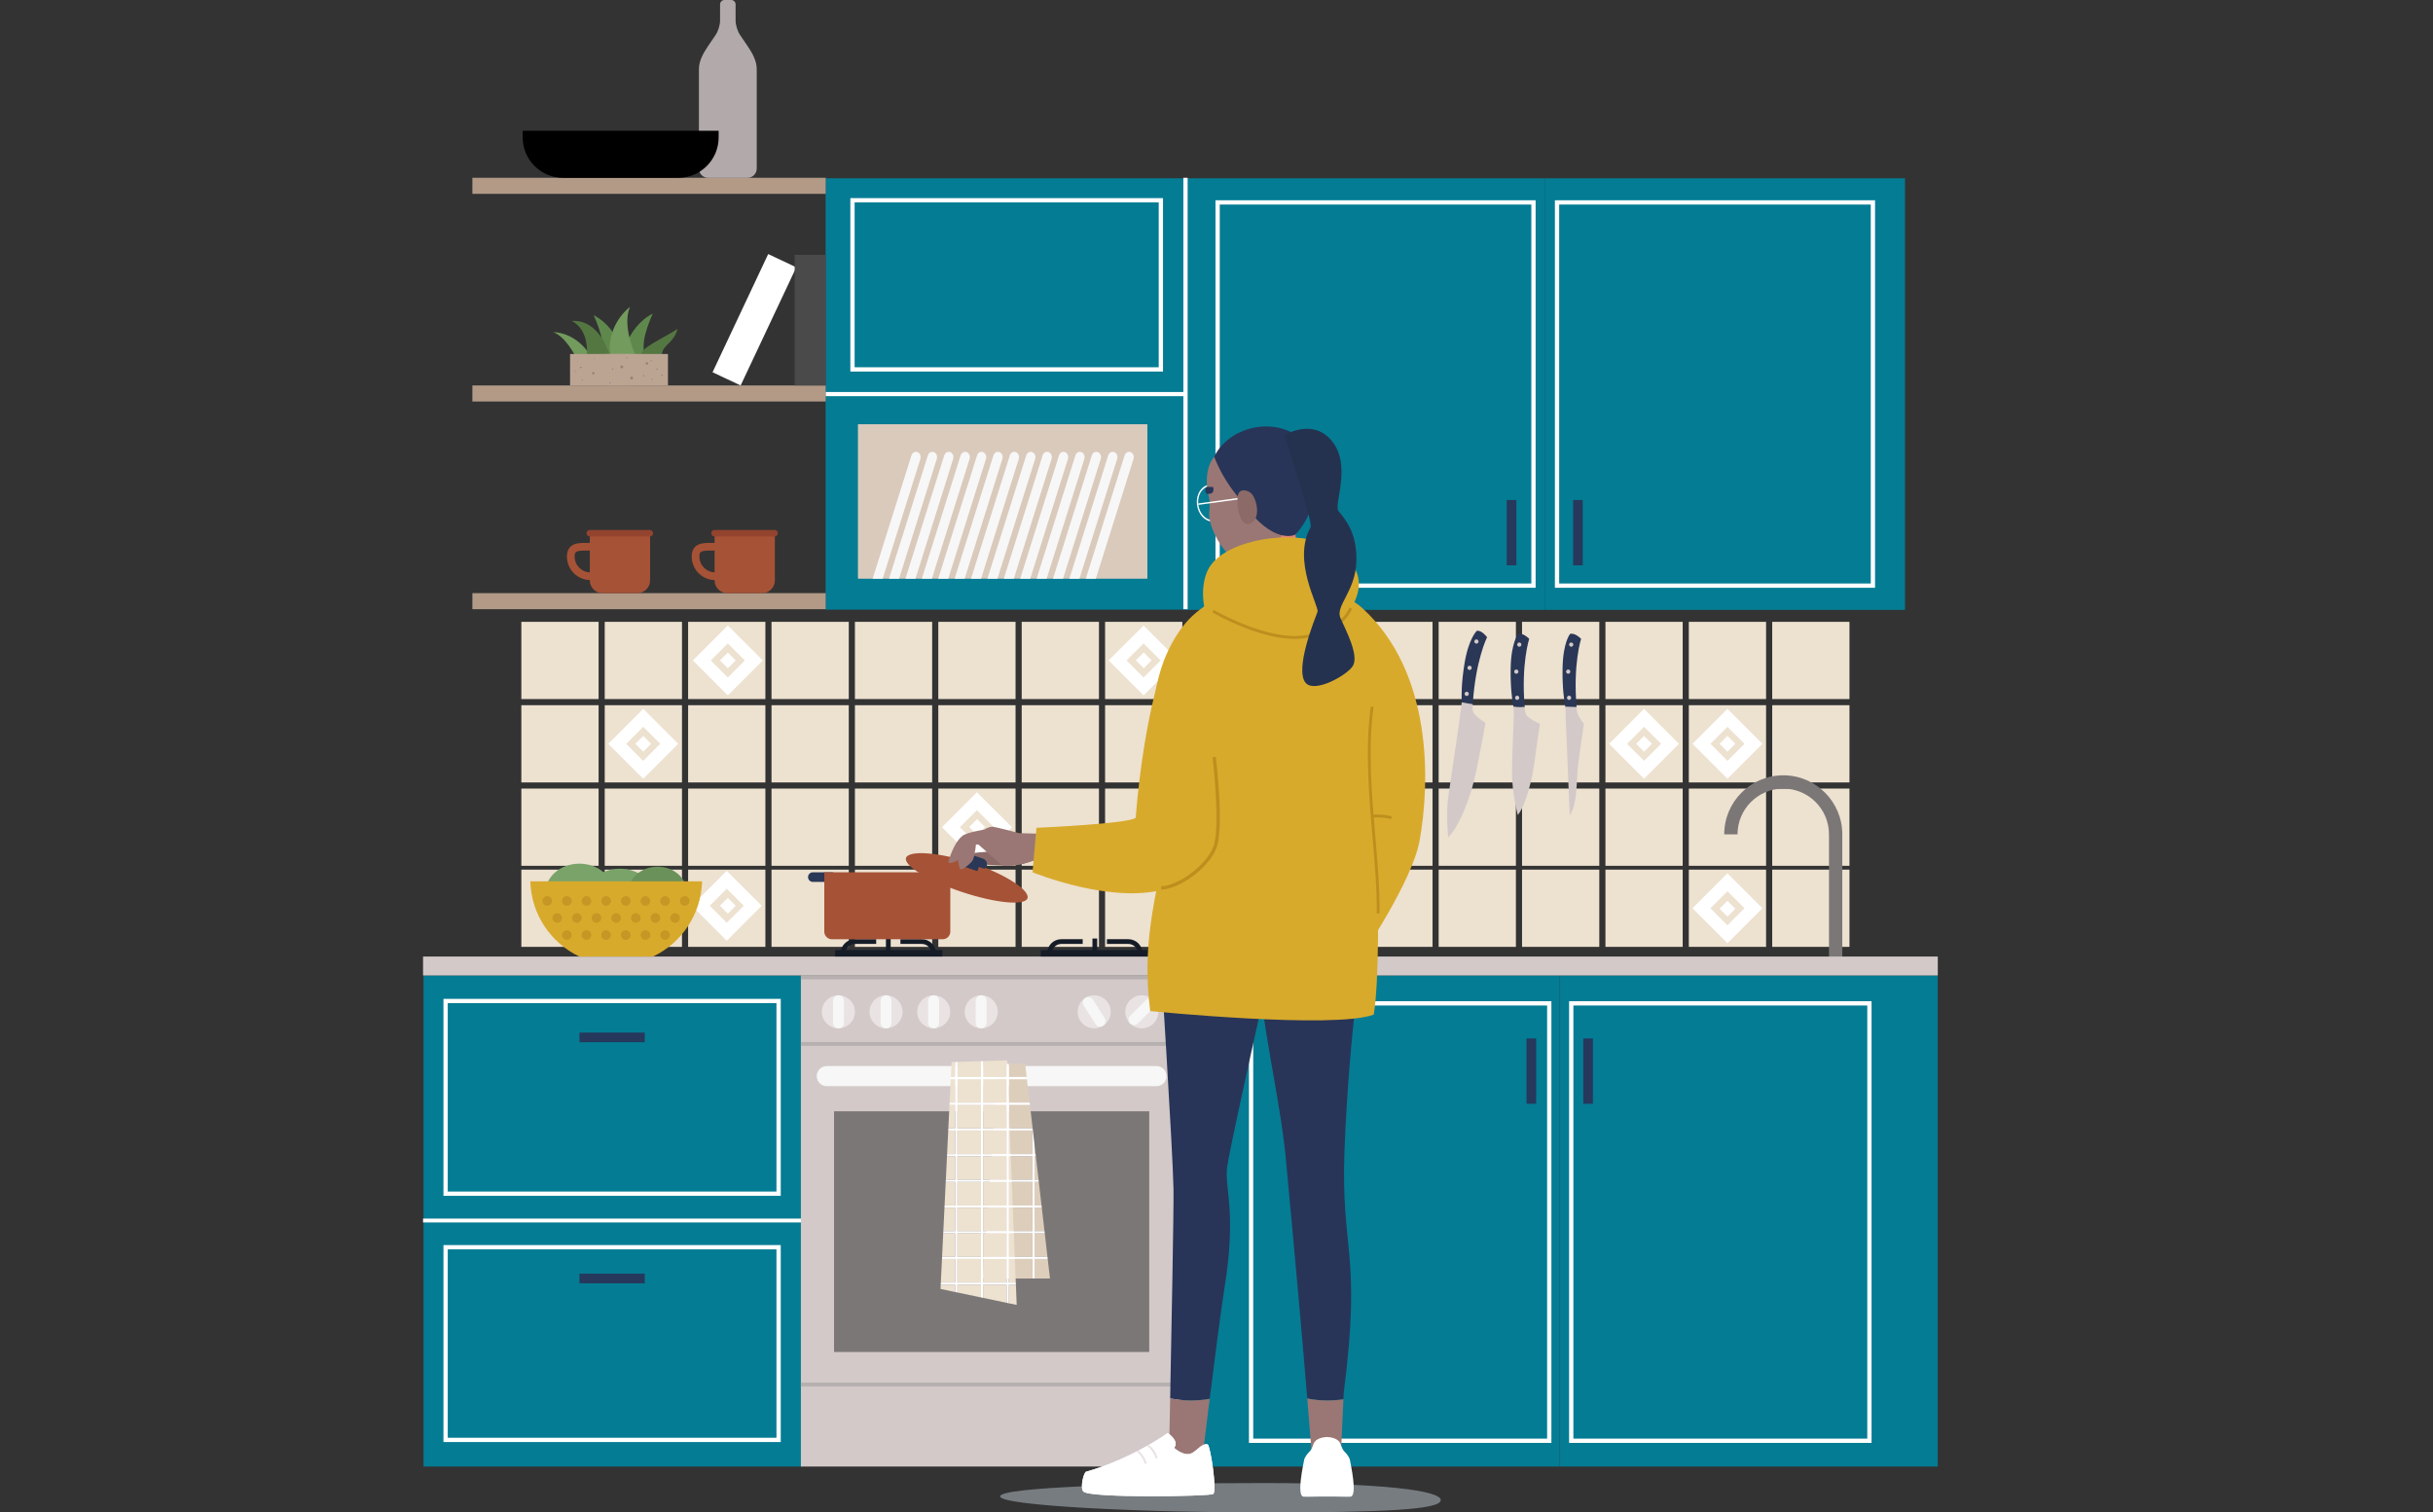 <?xml version="1.0" encoding="UTF-8"?>
<svg width="312px" height="194px" viewBox="0 0 312 194" version="1.1" xmlns="http://www.w3.org/2000/svg" xmlns:xlink="http://www.w3.org/1999/xlink">
    <rect x="0" y="0" width="312" height="194" fill="#333333" stroke="none"/>
    <title>illustration</title>
    <g id="QUIZ" stroke="none" stroke-width="1" fill="none" fill-rule="evenodd">
        <g id="Quiz-WITT---Question--3-Enabled" transform="translate(-804, -71)">
            <g id="illustration" transform="translate(804, 71)">
                <polygon id="Fill-2" fill="#EDE1D0" points="66.855 89.667 76.762 89.667 76.762 79.761 66.855 79.761"></polygon>
                <polygon id="Fill-3" fill="#EDE1D0" points="66.855 100.361 76.762 100.361 76.762 90.455 66.855 90.455"></polygon>
                <polygon id="Fill-4" fill="#EDE1D0" points="66.855 111.055 76.762 111.055 76.762 101.149 66.855 101.149"></polygon>
                <polygon id="Fill-5" fill="#EDE1D0" points="77.549 89.667 87.456 89.667 87.456 79.761 77.549 79.761"></polygon>
                <polygon id="Fill-6" fill="#EDE1D0" points="77.549 100.361 87.456 100.361 87.456 90.455 77.549 90.455"></polygon>
                <polygon id="Fill-7" fill="#EDE1D0" points="77.549 111.055 87.456 111.055 87.456 101.149 77.549 101.149"></polygon>
                <polygon id="Fill-8" fill="#EDE1D0" points="88.243 89.667 98.15 89.667 98.15 79.761 88.243 79.761"></polygon>
                <polygon id="Fill-9" fill="#EDE1D0" points="88.243 100.361 98.15 100.361 98.15 90.455 88.243 90.455"></polygon>
                <polygon id="Fill-10" fill="#EDE1D0" points="88.243 111.055 98.15 111.055 98.15 101.149 88.243 101.149"></polygon>
                <polygon id="Fill-11" fill="#EDE1D0" points="98.937 89.667 108.844 89.667 108.844 79.761 98.937 79.761"></polygon>
                <polygon id="Fill-12" fill="#EDE1D0" points="98.937 100.361 108.844 100.361 108.844 90.455 98.937 90.455"></polygon>
                <polygon id="Fill-13" fill="#EDE1D0" points="98.937 111.055 108.844 111.055 108.844 101.149 98.937 101.149"></polygon>
                <polygon id="Fill-14" fill="#EDE1D0" points="109.631 89.667 119.538 89.667 119.538 79.761 109.631 79.761"></polygon>
                <polygon id="Fill-15" fill="#EDE1D0" points="109.631 100.361 119.538 100.361 119.538 90.455 109.631 90.455"></polygon>
                <polygon id="Fill-16" fill="#EDE1D0" points="109.631 111.055 119.538 111.055 119.538 101.149 109.631 101.149"></polygon>
                <polygon id="Fill-17" fill="#EDE1D0" points="120.325 89.667 130.232 89.667 130.232 79.761 120.325 79.761"></polygon>
                <polygon id="Fill-18" fill="#EDE1D0" points="120.325 100.361 130.232 100.361 130.232 90.455 120.325 90.455"></polygon>
                <polygon id="Fill-19" fill="#EDE1D0" points="120.325 111.055 130.232 111.055 130.232 101.149 120.325 101.149"></polygon>
                <polygon id="Fill-20" fill="#EDE1D0" points="131.019 89.667 140.926 89.667 140.926 79.761 131.019 79.761"></polygon>
                <polygon id="Fill-21" fill="#EDE1D0" points="131.019 100.361 140.926 100.361 140.926 90.455 131.019 90.455"></polygon>
                <polygon id="Fill-22" fill="#EDE1D0" points="131.019 111.055 140.926 111.055 140.926 101.149 131.019 101.149"></polygon>
                <polygon id="Fill-23" fill="#EDE1D0" points="141.712 89.667 151.619 89.667 151.619 79.761 141.712 79.761"></polygon>
                <polygon id="Fill-24" fill="#EDE1D0" points="141.712 100.361 151.619 100.361 151.619 90.455 141.712 90.455"></polygon>
                <polygon id="Fill-25" fill="#EDE1D0" points="141.712 111.055 151.619 111.055 151.619 101.149 141.712 101.149"></polygon>
                <polygon id="Fill-26" fill="#EDE1D0" points="152.406 89.667 162.313 89.667 162.313 79.761 152.406 79.761"></polygon>
                <polygon id="Fill-27" fill="#EDE1D0" points="152.406 100.361 162.313 100.361 162.313 90.455 152.406 90.455"></polygon>
                <polygon id="Fill-28" fill="#EDE1D0" points="152.406 111.055 162.313 111.055 162.313 101.149 152.406 101.149"></polygon>
                <polygon id="Fill-29" fill="#EDE1D0" points="163.1 89.667 173.007 89.667 173.007 79.761 163.1 79.761"></polygon>
                <polygon id="Fill-30" fill="#EDE1D0" points="163.1 100.361 173.007 100.361 173.007 90.455 163.1 90.455"></polygon>
                <polygon id="Fill-31" fill="#EDE1D0" points="163.1 111.055 173.007 111.055 173.007 101.149 163.1 101.149"></polygon>
                <polygon id="Fill-32" fill="#EDE1D0" points="173.795 89.667 183.702 89.667 183.702 79.761 173.795 79.761"></polygon>
                <polygon id="Fill-33" fill="#EDE1D0" points="173.795 100.361 183.702 100.361 183.702 90.455 173.795 90.455"></polygon>
                <polygon id="Fill-34" fill="#EDE1D0" points="173.795 111.055 183.702 111.055 183.702 101.149 173.795 101.149"></polygon>
                <polygon id="Fill-35" fill="#EDE1D0" points="184.488 89.667 194.395 89.667 194.395 79.761 184.488 79.761"></polygon>
                <polygon id="Fill-36" fill="#EDE1D0" points="184.488 100.361 194.395 100.361 194.395 90.455 184.488 90.455"></polygon>
                <polygon id="Fill-37" fill="#EDE1D0" points="184.488 111.055 194.395 111.055 194.395 101.149 184.488 101.149"></polygon>
                <polygon id="Fill-38" fill="#EDE1D0" points="195.182 89.667 205.089 89.667 205.089 79.761 195.182 79.761"></polygon>
                <polygon id="Fill-39" fill="#EDE1D0" points="195.182 100.361 205.089 100.361 205.089 90.455 195.182 90.455"></polygon>
                <polygon id="Fill-40" fill="#EDE1D0" points="195.182 111.055 205.089 111.055 205.089 101.149 195.182 101.149"></polygon>
                <polygon id="Fill-41" fill="#EDE1D0" points="205.876 89.667 215.782 89.667 215.782 79.761 205.876 79.761"></polygon>
                <polygon id="Fill-42" fill="#EDE1D0" points="205.876 100.361 215.782 100.361 215.782 90.455 205.876 90.455"></polygon>
                <polygon id="Fill-43" fill="#EDE1D0" points="205.876 111.055 215.782 111.055 215.782 101.149 205.876 101.149"></polygon>
                <polygon id="Fill-44" fill="#EDE1D0" points="216.569 89.667 226.476 89.667 226.476 79.761 216.569 79.761"></polygon>
                <polygon id="Fill-45" fill="#EDE1D0" points="216.569 100.361 226.476 100.361 226.476 90.455 216.569 90.455"></polygon>
                <polygon id="Fill-46" fill="#EDE1D0" points="216.569 111.055 226.476 111.055 226.476 101.149 216.569 101.149"></polygon>
                <polygon id="Fill-47" fill="#EDE1D0" points="227.263 89.667 237.17 89.667 237.17 79.761 227.263 79.761"></polygon>
                <polygon id="Fill-48" fill="#EDE1D0" points="227.263 100.361 237.17 100.361 237.17 90.455 227.263 90.455"></polygon>
                <polygon id="Fill-49" fill="#EDE1D0" points="227.263 111.055 237.17 111.055 237.17 101.149 227.263 101.149"></polygon>
                <polygon id="Fill-50" fill="#EDE1D0" points="66.855 121.451 76.762 121.451 76.762 111.545 66.855 111.545"></polygon>
                <polygon id="Fill-51" fill="#EDE1D0" points="77.549 121.451 87.456 121.451 87.456 111.545 77.549 111.545"></polygon>
                <polygon id="Fill-52" fill="#EDE1D0" points="88.243 121.451 98.15 121.451 98.15 111.545 88.243 111.545"></polygon>
                <polygon id="Fill-53" fill="#EDE1D0" points="98.937 121.451 108.844 121.451 108.844 111.545 98.937 111.545"></polygon>
                <polygon id="Fill-54" fill="#EDE1D0" points="109.631 121.451 119.538 121.451 119.538 111.545 109.631 111.545"></polygon>
                <polygon id="Fill-55" fill="#EDE1D0" points="120.325 121.451 130.232 121.451 130.232 111.545 120.325 111.545"></polygon>
                <polygon id="Fill-56" fill="#EDE1D0" points="131.019 121.451 140.926 121.451 140.926 111.545 131.019 111.545"></polygon>
                <polygon id="Fill-57" fill="#EDE1D0" points="141.712 121.451 151.619 121.451 151.619 111.545 141.712 111.545"></polygon>
                <polygon id="Fill-58" fill="#EDE1D0" points="152.406 121.451 162.313 121.451 162.313 111.545 152.406 111.545"></polygon>
                <polygon id="Fill-59" fill="#EDE1D0" points="163.1 121.451 173.007 121.451 173.007 111.545 163.1 111.545"></polygon>
                <polygon id="Fill-60" fill="#EDE1D0" points="173.795 121.451 183.702 121.451 183.702 111.545 173.795 111.545"></polygon>
                <polygon id="Fill-61" fill="#EDE1D0" points="184.488 121.451 194.395 121.451 194.395 111.545 184.488 111.545"></polygon>
                <polygon id="Fill-62" fill="#EDE1D0" points="195.182 121.451 205.089 121.451 205.089 111.545 195.182 111.545"></polygon>
                <polygon id="Fill-63" fill="#EDE1D0" points="205.876 121.451 215.782 121.451 215.782 111.545 205.876 111.545"></polygon>
                <polygon id="Fill-64" fill="#EDE1D0" points="216.569 121.451 226.476 121.451 226.476 111.545 216.569 111.545"></polygon>
                <polygon id="Fill-65" fill="#EDE1D0" points="227.263 121.451 237.17 121.451 237.17 111.545 227.263 111.545"></polygon>
                <polyline id="Fill-66" fill="#FFFFFF" points="82.487 99.893 78.002 95.408 82.487 90.923 86.971 95.408 82.487 99.893"></polyline>
                <polyline id="Fill-67" fill="#EDE1D0" points="82.487 97.591 80.304 95.408 82.487 93.225 84.669 95.408 82.487 97.591"></polyline>
                <polyline id="Fill-68" fill="#EDE1D0" points="168.054 110.587 163.569 106.102 168.054 101.617 172.538 106.102 168.054 110.587"></polyline>
                <polyline id="Fill-69" fill="#FFFFFF" points="168.054 108.285 165.871 106.102 168.054 103.92 170.236 106.102 168.054 108.285"></polyline>
                <polyline id="Fill-70" fill="#FFFFFF" points="210.83 99.893 206.345 95.408 210.83 90.923 215.314 95.408 210.83 99.893"></polyline>
                <polyline id="Fill-71" fill="#EDE1D0" points="210.83 97.591 208.647 95.408 210.83 93.225 213.012 95.408 210.83 97.591"></polyline>
                <polyline id="Fill-72" fill="#FFFFFF" points="221.523 99.893 217.039 95.408 221.523 90.923 226.008 95.408 221.523 99.893"></polyline>
                <polyline id="Fill-73" fill="#EDE1D0" points="221.523 97.591 219.34 95.408 221.523 93.225 223.707 95.408 221.523 97.591"></polyline>
                <polyline id="Fill-74" fill="#FFFFFF" points="93.335 89.199 88.85 84.714 93.335 80.229 97.819 84.714 93.335 89.199"></polyline>
                <polyline id="Fill-75" fill="#EDE1D0" points="93.335 86.897 91.152 84.714 93.335 82.531 95.517 84.714 93.335 86.897"></polyline>
                <polyline id="Fill-76" fill="#FFFFFF" points="93.196 120.664 88.712 116.179 93.196 111.694 97.681 116.179 93.196 120.664"></polyline>
                <polyline id="Fill-77" fill="#EDE1D0" points="93.196 118.361 91.014 116.179 93.196 113.996 95.379 116.179 93.196 118.361"></polyline>
                <polyline id="Fill-78" fill="#EDE1D0" points="178.747 99.893 174.263 95.408 178.747 90.923 183.232 95.408 178.747 99.893"></polyline>
                <polyline id="Fill-79" fill="#FFFFFF" points="178.747 97.591 176.566 95.408 178.747 93.225 180.931 95.408 178.747 97.591"></polyline>
                <polyline id="Fill-80" fill="#FFFFFF" points="125.278 110.587 120.793 106.102 125.278 101.617 129.763 106.102 125.278 110.587"></polyline>
                <polyline id="Fill-81" fill="#EDE1D0" points="125.278 108.285 123.095 106.102 125.278 103.92 127.461 106.102 125.278 108.285"></polyline>
                <polyline id="Fill-82" fill="#FFFFFF" points="221.523 120.983 217.039 116.498 221.523 112.013 226.008 116.498 221.523 120.983"></polyline>
                <polyline id="Fill-83" fill="#EDE1D0" points="221.523 118.681 219.34 116.498 221.523 114.315 223.707 116.498 221.523 118.681"></polyline>
                <polyline id="Fill-84" fill="#FFFFFF" points="146.65 89.199 142.164 84.714 146.65 80.229 151.135 84.714 146.65 89.199"></polyline>
                <polyline id="Fill-85" fill="#EDE1D0" points="146.65 86.897 144.467 84.714 146.65 82.531 148.832 84.714 146.65 86.897"></polyline>
                <polyline id="Fill-86" fill="#EDE1D0" points="178.747 96.42 177.735 95.408 178.747 94.396 179.759 95.408 178.747 96.42"></polyline>
                <polyline id="Fill-87" fill="#FFFFFF" points="82.487 96.42 81.475 95.408 82.487 94.396 83.498 95.408 82.487 96.42"></polyline>
                <polyline id="Fill-88" fill="#FFFFFF" points="93.335 85.726 92.323 84.714 93.335 83.702 94.346 84.714 93.335 85.726"></polyline>
                <polyline id="Fill-89" fill="#FFFFFF" points="93.335 117.191 92.323 116.179 93.335 115.167 94.346 116.179 93.335 117.191"></polyline>
                <polyline id="Fill-90" fill="#FFFFFF" points="125.303 107.089 124.291 106.077 125.303 105.065 126.315 106.077 125.303 107.089"></polyline>
                <polyline id="Fill-91" fill="#FFFFFF" points="146.665 85.71 145.655 84.698 146.665 83.686 147.677 84.698 146.665 85.71"></polyline>
                <polyline id="Fill-92" fill="#EDE1D0" points="168.013 107.089 167.001 106.077 168.013 105.065 169.025 106.077 168.013 107.089"></polyline>
                <polyline id="Fill-93" fill="#FFFFFF" points="221.523 96.42 220.511 95.408 221.523 94.396 222.535 95.408 221.523 96.42"></polyline>
                <polyline id="Fill-94" fill="#FFFFFF" points="210.83 96.42 209.818 95.408 210.83 94.396 211.842 95.408 210.83 96.42"></polyline>
                <polyline id="Fill-95" fill="#FFFFFF" points="221.523 117.573 220.511 116.561 221.523 115.549 222.535 116.561 221.523 117.573"></polyline>
                <polygon id="Fill-96" fill="#047C94" points="152.012 78.227 198.153 78.227 198.153 22.869 152.012 22.869"></polygon>
                <polygon id="Fill-97" fill="#047C94" points="105.872 78.198 152.012 78.198 152.012 22.869 105.872 22.869"></polygon>
                <polygon id="Fill-98" fill="#047C94" points="198.153 78.227 244.295 78.227 244.295 22.869 198.153 22.869"></polygon>
                <polygon id="Fill-99" fill="#DACABC" points="110.02 74.228 147.135 74.228 147.135 54.415 110.02 54.415"></polygon>
                <polygon id="Fill-100" fill="#FFFFFF" points="105.867 50.813 152.008 50.813 152.008 50.283 105.867 50.283"></polygon>
                <path d="M144.217,58.408 C144.33,58.053 144.676,57.867 144.993,57.993 C145.307,58.118 145.473,58.509 145.361,58.864 L140.525,74.228 L139.238,74.228 L144.217,58.408" id="Fill-101" fill="#F7F7F7"></path>
                <path d="M142.115,58.408 C142.226,58.053 142.573,57.867 142.889,57.993 C143.205,58.118 143.37,58.509 143.259,58.864 L138.423,74.228 L137.136,74.228 L142.115,58.408" id="Fill-102" fill="#F7F7F7"></path>
                <path d="M140.013,58.408 C140.124,58.053 140.471,57.867 140.787,57.993 C141.103,58.118 141.268,58.509 141.156,58.864 L136.32,74.228 L135.032,74.228 L140.013,58.408" id="Fill-103" fill="#F7F7F7"></path>
                <path d="M137.909,58.408 C138.022,58.053 138.368,57.867 138.683,57.993 C138.999,58.118 139.165,58.509 139.053,58.864 L134.217,74.228 L132.93,74.228 L137.909,58.408" id="Fill-104" fill="#F7F7F7"></path>
                <path d="M135.807,58.408 C135.919,58.053 136.265,57.867 136.581,57.993 C136.897,58.118 137.063,58.509 136.951,58.864 L132.115,74.228 L130.828,74.228 L135.807,58.408" id="Fill-105" fill="#F7F7F7"></path>
                <path d="M133.705,58.408 C133.816,58.053 134.163,57.867 134.479,57.993 C134.795,58.118 134.96,58.509 134.848,58.864 L130.012,74.228 L128.725,74.228 L133.705,58.408" id="Fill-106" fill="#F7F7F7"></path>
                <path d="M131.602,58.408 C131.713,58.053 132.06,57.867 132.375,57.993 C132.691,58.118 132.857,58.509 132.745,58.864 L127.909,74.228 L126.622,74.228 L131.602,58.408" id="Fill-107" fill="#F7F7F7"></path>
                <path d="M129.499,58.408 C129.611,58.053 129.958,57.867 130.274,57.993 C130.589,58.118 130.755,58.509 130.643,58.864 L125.807,74.228 L124.519,74.228 L129.499,58.408" id="Fill-108" fill="#F7F7F7"></path>
                <path d="M127.396,58.408 C127.508,58.053 127.855,57.867 128.171,57.993 C128.487,58.118 128.652,58.509 128.54,58.864 L123.704,74.228 L122.417,74.228 L127.396,58.408" id="Fill-109" fill="#F7F7F7"></path>
                <path d="M125.294,58.408 C125.405,58.053 125.752,57.867 126.068,57.993 C126.384,58.118 126.549,58.509 126.438,58.864 L121.601,74.228 L120.314,74.228 L125.294,58.408" id="Fill-110" fill="#F7F7F7"></path>
                <path d="M123.191,58.408 C123.303,58.053 123.65,57.867 123.965,57.993 C124.281,58.118 124.447,58.509 124.335,58.864 L119.499,74.228 L118.212,74.228 L123.191,58.408" id="Fill-111" fill="#F7F7F7"></path>
                <path d="M121.088,58.408 C121.2,58.053 121.547,57.867 121.863,57.993 C122.178,58.118 122.344,58.509 122.232,58.864 L117.396,74.228 L116.109,74.228 L121.088,58.408" id="Fill-112" fill="#F7F7F7"></path>
                <path d="M118.986,58.408 C119.098,58.053 119.444,57.867 119.76,57.993 C120.076,58.118 120.242,58.509 120.129,58.864 L115.294,74.228 L114.006,74.228 L118.986,58.408" id="Fill-113" fill="#F7F7F7"></path>
                <path d="M116.883,58.408 C116.995,58.053 117.342,57.867 117.657,57.993 C117.973,58.118 118.139,58.509 118.027,58.864 L113.191,74.228 L111.904,74.228 L116.883,58.408" id="Fill-114" fill="#F7F7F7"></path>
                <path d="M236.251,123.184 L234.544,123.184 L234.544,107.017 C234.544,103.783 231.914,101.152 228.68,101.152 C225.446,101.152 222.815,103.783 222.815,107.017 L221.109,107.017 C221.109,102.842 224.504,99.446 228.68,99.446 C232.854,99.446 236.251,102.842 236.251,107.017 L236.251,123.184" id="Fill-115" fill="#7C7777"></path>
                <polygon id="Fill-116" fill="#047C94" points="151.523 188.108 200.004 188.108 200.004 125.118 151.523 125.118"></polygon>
                <polygon id="Fill-117" fill="#047C94" points="54.31 188.108 102.791 188.108 102.791 125.118 54.31 125.118"></polygon>
                <polygon id="Fill-118" fill="#047C94" points="200.004 188.108 248.487 188.108 248.487 125.118 200.004 125.118"></polygon>
                <polygon id="Fill-119" fill="#FFFFFF" points="54.251 156.8 103.352 156.8 103.352 156.303 54.251 156.303"></polygon>
                <polygon id="Fill-120" fill="#D3C9C9" points="54.251 125.118 248.496 125.118 248.496 122.693 54.251 122.693"></polygon>
                <path d="M160.709,184.527 L198.398,184.527 L198.398,128.972 L160.709,128.972 L160.709,184.527 Z M160.16,185.076 L198.947,185.076 L198.947,128.423 L160.16,128.423 L160.16,185.076 Z" id="Fill-121" fill="#FFFFFF"></path>
                <polygon id="Fill-122" fill="#26385C" points="195.756 141.577 196.992 141.577 196.992 133.201 195.756 133.201"></polygon>
                <path d="M201.765,184.527 L239.453,184.527 L239.453,128.972 L201.765,128.972 L201.765,184.527 Z M201.215,185.076 L240.002,185.076 L240.002,128.423 L201.215,128.423 L201.215,185.076 Z" id="Fill-123" fill="#FFFFFF"></path>
                <polygon id="Fill-124" fill="#26385C" points="203.033 141.577 204.269 141.577 204.269 133.201 203.033 133.201"></polygon>
                <path d="M109.595,47.108 L148.59,47.108 L148.59,25.962 L109.595,25.962 L109.595,47.108 Z M109.046,47.657 L149.14,47.657 L149.14,25.413 L109.046,25.413 L109.046,47.657 Z" id="Fill-125" fill="#FFFFFF"></path>
                <polygon id="Fill-126" fill="#26385C" points="74.307 133.681 82.682 133.681 82.682 132.446 74.307 132.446"></polygon>
                <path d="M57.418,152.836 L99.571,152.836 L99.571,128.67 L57.418,128.67 L57.418,152.836 Z M56.868,153.385 L100.121,153.385 L100.121,128.12 L56.868,128.12 L56.868,153.385 Z" id="Fill-127" fill="#FFFFFF"></path>
                <polygon id="Fill-128" fill="#26385C" points="74.307 164.608 82.682 164.608 82.682 163.372 74.307 163.372"></polygon>
                <path d="M57.418,184.417 L99.571,184.417 L99.571,160.251 L57.418,160.251 L57.418,184.417 Z M56.868,184.966 L100.121,184.966 L100.121,159.702 L56.868,159.702 L56.868,184.966 Z" id="Fill-129" fill="#FFFFFF"></path>
                <polygon id="Fill-130" fill="#26385C" points="193.216 72.51 194.451 72.51 194.451 64.134 193.216 64.134"></polygon>
                <path d="M156.417,74.844 L196.374,74.844 L196.374,26.237 L156.417,26.237 L156.417,74.844 Z M155.868,75.393 L196.923,75.393 L196.923,25.688 L155.868,25.688 L155.868,75.393 Z" id="Fill-131" fill="#FFFFFF"></path>
                <polygon id="Fill-132" fill="#26385C" points="201.729 72.51 202.965 72.51 202.965 64.134 201.729 64.134"></polygon>
                <path d="M199.944,74.844 L239.901,74.844 L239.901,26.237 L199.944,26.237 L199.944,74.844 Z M199.395,75.393 L240.45,75.393 L240.45,25.688 L199.395,25.688 L199.395,75.393 Z" id="Fill-133" fill="#FFFFFF"></path>
                <polygon id="Fill-134" fill="#FFFFFF" points="151.748 78.14 152.298 78.14 152.298 22.804 151.748 22.804"></polygon>
                <polygon id="Fill-135" fill="#B29A87" points="60.576 78.14 105.888 78.14 105.888 76.08 60.576 76.08"></polygon>
                <polygon id="Fill-136" fill="#B29A87" points="60.576 51.502 105.888 51.502 105.888 49.442 60.576 49.442"></polygon>
                <polygon id="Fill-137" fill="#B29A87" points="60.576 24.864 105.888 24.864 105.888 22.804 60.576 22.804"></polygon>
                <polygon id="Fill-138" fill="#D3C9C9" points="102.703 188.108 151.606 188.108 151.606 125.118 102.703 125.118"></polygon>
                <polygon id="Fill-139" fill="#B7B0B0" points="102.703 134.148 151.606 134.148 151.606 133.649 102.703 133.649"></polygon>
                <polygon id="Fill-140" fill="#B7B0B0" points="102.703 125.616 151.606 125.616 151.606 125.118 102.703 125.118"></polygon>
                <polygon id="Fill-141" fill="#B7B0B0" points="102.703 177.836 151.606 177.836 151.606 177.336 102.703 177.336"></polygon>
                <polygon id="Fill-142" fill="#151C28" points="107.093 122.689 120.846 122.689 120.846 121.865 107.093 121.865"></polygon>
                <polygon id="Fill-143" fill="#151C28" points="133.462 122.689 147.214 122.689 147.214 121.865 133.462 121.865"></polygon>
                <path d="M109.633,129.782 C109.633,130.953 108.684,131.902 107.512,131.902 C106.342,131.902 105.392,130.953 105.392,129.782 C105.392,128.611 106.342,127.662 107.512,127.662 C108.684,127.662 109.633,128.611 109.633,129.782" id="Fill-144" fill="#E9E3E3"></path>
                <path d="M115.745,129.782 C115.745,130.953 114.795,131.902 113.624,131.902 C112.453,131.902 111.504,130.953 111.504,129.782 C111.504,128.611 112.453,127.662 113.624,127.662 C114.795,127.662 115.745,128.611 115.745,129.782" id="Fill-145" fill="#E9E3E3"></path>
                <path d="M121.856,129.782 C121.856,130.953 120.907,131.902 119.736,131.902 C118.565,131.902 117.616,130.953 117.616,129.782 C117.616,128.611 118.565,127.662 119.736,127.662 C120.907,127.662 121.856,128.611 121.856,129.782" id="Fill-146" fill="#E9E3E3"></path>
                <path d="M142.435,129.782 C142.435,130.953 141.486,131.902 140.315,131.902 C139.143,131.902 138.195,130.953 138.195,129.782 C138.195,128.611 139.143,127.662 140.315,127.662 C141.486,127.662 142.435,128.611 142.435,129.782" id="Fill-147" fill="#E9E3E3"></path>
                <path d="M148.546,129.782 C148.546,130.953 147.598,131.902 146.426,131.902 C145.255,131.902 144.306,130.953 144.306,129.782 C144.306,128.611 145.255,127.662 146.426,127.662 C147.598,127.662 148.546,128.611 148.546,129.782" id="Fill-148" fill="#E9E3E3"></path>
                <path d="M107.526,131.902 L107.526,131.902 C107.14,131.902 106.827,131.589 106.827,131.203 L106.827,128.361 C106.827,127.975 107.14,127.662 107.526,127.662 C107.912,127.662 108.225,127.975 108.225,128.361 L108.225,131.203 C108.225,131.589 107.912,131.902 107.526,131.902" id="Fill-149" fill="#F7F7F7"></path>
                <path d="M113.624,131.902 L113.624,131.902 C113.238,131.902 112.926,131.589 112.926,131.203 L112.926,128.361 C112.926,127.975 113.238,127.662 113.624,127.662 C114.01,127.662 114.323,127.975 114.323,128.361 L114.323,131.203 C114.323,131.589 114.01,131.902 113.624,131.902" id="Fill-150" fill="#F7F7F7"></path>
                <path d="M119.723,131.902 L119.723,131.902 C119.337,131.902 119.024,131.589 119.024,131.203 L119.024,128.361 C119.024,127.975 119.337,127.662 119.723,127.662 C120.109,127.662 120.422,127.975 120.422,128.361 L120.422,131.203 C120.422,131.589 120.109,131.902 119.723,131.902" id="Fill-151" fill="#F7F7F7"></path>
                <path d="M127.953,129.782 C127.953,130.953 127.004,131.902 125.833,131.902 C124.662,131.902 123.712,130.953 123.712,129.782 C123.712,128.611 124.662,127.662 125.833,127.662 C127.004,127.662 127.953,128.611 127.953,129.782" id="Fill-152" fill="#E9E3E3"></path>
                <path d="M125.819,131.902 L125.819,131.902 C125.433,131.902 125.12,131.589 125.12,131.203 L125.12,128.361 C125.12,127.975 125.433,127.662 125.819,127.662 C126.205,127.662 126.518,127.975 126.518,128.361 L126.518,131.203 C126.518,131.589 126.205,131.902 125.819,131.902" id="Fill-153" fill="#F7F7F7"></path>
                <path d="M139.175,127.994 L139.175,127.994 C139.5,127.787 139.932,127.883 140.14,128.208 L141.667,130.606 C141.874,130.931 141.78,131.362 141.454,131.57 C141.129,131.777 140.696,131.682 140.489,131.357 L138.961,128.959 C138.753,128.634 138.85,128.203 139.175,127.994" id="Fill-154" fill="#F7F7F7"></path>
                <path d="M144.927,131.281 L144.927,131.281 C144.654,131.008 144.654,130.566 144.927,130.293 L146.937,128.283 C147.21,128.011 147.652,128.011 147.926,128.283 C148.198,128.556 148.198,128.998 147.926,129.271 L145.915,131.281 C145.642,131.555 145.2,131.555 144.927,131.281" id="Fill-155" fill="#F7F7F7"></path>
                <polygon id="Fill-156" fill="#7C7777" points="106.955 173.415 147.374 173.415 147.374 142.542 106.955 142.542"></polygon>
                <path d="M149.593,138.029 C149.593,138.743 149.015,139.322 148.301,139.322 L106.029,139.322 C105.315,139.322 104.736,138.743 104.736,138.029 C104.736,137.316 105.315,136.737 106.029,136.737 L148.301,136.737 C149.015,136.737 149.593,137.316 149.593,138.029" id="Fill-157" fill="#F7F7F7"></path>
                <path d="M108.404,122.29 L107.796,122.29 C107.796,121.285 108.615,120.466 109.621,120.466 L112.358,120.466 L112.358,121.074 L109.621,121.074 C108.95,121.074 108.404,121.62 108.404,122.29" id="Fill-158" fill="#151C28"></path>
                <path d="M120.029,122.29 L119.421,122.29 C119.421,121.62 118.875,121.074 118.204,121.074 L115.467,121.074 L115.467,120.466 L118.204,120.466 C119.211,120.466 120.029,121.285 120.029,122.29" id="Fill-159" fill="#151C28"></path>
                <polygon id="Fill-160" fill="#151C28" points="113.609 122.378 114.217 122.378 114.217 120.382 113.609 120.382"></polygon>
                <path d="M134.888,122.29 L134.28,122.29 C134.28,121.285 135.098,120.466 136.103,120.466 L138.841,120.466 L138.841,121.074 L136.103,121.074 C135.433,121.074 134.888,121.62 134.888,122.29" id="Fill-161" fill="#151C28"></path>
                <path d="M146.513,122.29 L145.905,122.29 C145.905,121.62 145.358,121.074 144.688,121.074 L141.95,121.074 L141.95,120.466 L144.688,120.466 C145.693,120.466 146.513,121.285 146.513,122.29" id="Fill-162" fill="#151C28"></path>
                <polygon id="Fill-163" fill="#151C28" points="140.092 122.378 140.7 122.378 140.7 120.382 140.092 120.382"></polygon>
                <polyline id="Fill-164" fill="#DDCEBC" points="129.093 136.452 128.015 136.452 127.892 138.144 129.093 138.144 129.093 136.452"></polyline>
                <polyline id="Fill-165" fill="#DDCEBC" points="129.368 144.735 132.388 144.735 132.388 144.452 132.072 141.714 129.368 141.714 129.368 144.735"></polyline>
                <polygon id="Fill-166" fill="#DDCEBC" points="129.368 148.03 132.388 148.03 132.388 145.009 129.368 145.009"></polygon>
                <polyline id="Fill-167" fill="#DDCEBC" points="129.368 141.439 132.041 141.439 131.692 138.419 129.368 138.419 129.368 141.439"></polyline>
                <polyline id="Fill-168" fill="#DDCEBC" points="131.66 138.144 131.465 136.452 129.368 136.452 129.368 138.144 131.66 138.144"></polyline>
                <polygon id="Fill-169" fill="#DDCEBC" points="129.368 161.212 132.388 161.212 132.388 158.191 129.368 158.191"></polygon>
                <polygon id="Fill-170" fill="#DDCEBC" points="129.368 151.326 132.388 151.326 132.388 148.305 129.368 148.305"></polygon>
                <polyline id="Fill-171" fill="#DDCEBC" points="132.662 151.326 133.181 151.326 132.833 148.305 132.662 148.305 132.662 151.326"></polyline>
                <polygon id="Fill-172" fill="#DDCEBC" points="129.368 154.621 132.388 154.621 132.388 151.6 129.368 151.6"></polygon>
                <polygon id="Fill-173" fill="#DDCEBC" points="129.368 157.917 132.388 157.917 132.388 154.896 129.368 154.896"></polygon>
                <polyline id="Fill-174" fill="#DDCEBC" points="132.662 163.988 134.644 163.988 134.355 161.487 132.662 161.487 132.662 163.988"></polyline>
                <polyline id="Fill-175" fill="#DDCEBC" points="126.196 161.487 126.072 163.192 126.072 163.988 129.093 163.988 129.093 161.487 126.196 161.487"></polyline>
                <polygon id="Fill-176" fill="#DDCEBC" points="129.368 163.988 132.388 163.988 132.388 161.487 129.368 161.487"></polygon>
                <polyline id="Fill-177" fill="#DDCEBC" points="132.801 148.03 132.662 146.83 132.662 148.03 132.801 148.03"></polyline>
                <polyline id="Fill-178" fill="#DDCEBC" points="129.093 138.419 127.872 138.419 127.653 141.439 129.093 141.439 129.093 138.419"></polyline>
                <polyline id="Fill-179" fill="#DDCEBC" points="132.662 157.917 133.944 157.917 133.595 154.896 132.662 154.896 132.662 157.917"></polyline>
                <polyline id="Fill-180" fill="#DDCEBC" points="132.662 161.212 134.324 161.212 133.975 158.191 132.662 158.191 132.662 161.212"></polyline>
                <polyline id="Fill-181" fill="#DDCEBC" points="132.662 154.621 133.563 154.621 133.214 151.6 132.662 151.6 132.662 154.621"></polyline>
                <polyline id="Fill-182" fill="#DDCEBC" points="129.093 151.6 126.914 151.6 126.695 154.621 129.093 154.621 129.093 151.6"></polyline>
                <polyline id="Fill-183" fill="#DDCEBC" points="129.093 148.305 127.154 148.305 126.934 151.326 129.093 151.326 129.093 148.305"></polyline>
                <polyline id="Fill-184" fill="#DDCEBC" points="129.093 145.009 127.393 145.009 127.174 148.03 129.093 148.03 129.093 145.009"></polyline>
                <polyline id="Fill-185" fill="#DDCEBC" points="129.093 141.714 127.633 141.714 127.413 144.735 129.093 144.735 129.093 141.714"></polyline>
                <polyline id="Fill-186" fill="#DDCEBC" points="129.093 158.191 126.435 158.191 126.216 161.212 129.093 161.212 129.093 158.191"></polyline>
                <polyline id="Fill-187" fill="#DDCEBC" points="129.093 154.896 126.675 154.896 126.455 157.917 129.093 157.917 129.093 154.896"></polyline>
                <polyline id="Fill-188" fill="#FFFFFF" points="126.014 163.988 126.072 163.988 126.072 163.192 126.014 163.988"></polyline>
                <path d="M129.368,161.212 L132.388,161.212 L132.388,158.191 L129.368,158.191 L129.368,161.212 Z M129.368,157.917 L132.388,157.917 L132.388,154.896 L129.368,154.896 L129.368,157.917 Z M129.368,154.621 L132.388,154.621 L132.388,151.6 L129.368,151.6 L129.368,154.621 Z M129.368,151.326 L132.388,151.326 L132.388,148.305 L129.368,148.305 L129.368,151.326 Z M129.368,148.03 L132.388,148.03 L132.388,145.009 L129.368,145.009 L129.368,148.03 Z M129.093,138.419 L129.093,141.439 L127.653,141.439 L127.633,141.714 L129.093,141.714 L129.093,144.735 L127.413,144.735 L127.393,145.009 L129.093,145.009 L129.093,148.03 L127.174,148.03 L127.154,148.305 L129.093,148.305 L129.093,151.326 L126.934,151.326 L126.914,151.6 L129.093,151.6 L129.093,154.621 L126.695,154.621 L126.675,154.896 L129.093,154.896 L129.093,157.917 L126.455,157.917 L126.435,158.191 L129.093,158.191 L129.093,161.212 L126.216,161.212 L126.196,161.487 L129.093,161.487 L129.093,163.988 L129.368,163.988 L129.368,161.487 L132.388,161.487 L132.388,163.988 L132.662,163.988 L132.662,161.487 L134.355,161.487 L134.324,161.212 L132.662,161.212 L132.662,158.191 L133.975,158.191 L133.944,157.917 L132.662,157.917 L132.662,154.896 L133.595,154.896 L133.563,154.621 L132.662,154.621 L132.662,151.6 L133.214,151.6 L133.181,151.326 L132.662,151.326 L132.662,148.305 L132.833,148.305 L132.801,148.03 L132.662,148.03 L132.662,146.83 L132.388,144.452 L132.388,144.735 L129.368,144.735 L129.368,141.714 L132.072,141.714 L132.041,141.439 L129.368,141.439 L129.368,138.419 L131.692,138.419 L131.66,138.144 L129.368,138.144 L129.368,136.452 L129.093,136.452 L129.093,138.144 L127.892,138.144 L127.872,138.419 L129.093,138.419 L129.093,138.419 Z" id="Fill-189" fill="#FFFFFF"></path>
                <polyline id="Fill-190" fill="#EDE1D0" points="129.475 144.735 129.368 142.029 129.368 144.735 129.475 144.735"></polyline>
                <polyline id="Fill-191" fill="#EDE1D0" points="129.368 148.03 129.606 148.03 129.486 145.009 129.368 145.009 129.368 148.03"></polyline>
                <polyline id="Fill-192" fill="#EDE1D0" points="129.368 151.326 129.738 151.326 129.617 148.305 129.368 148.305 129.368 151.326"></polyline>
                <polyline id="Fill-193" fill="#EDE1D0" points="129.368 154.621 129.869 154.621 129.749 151.6 129.368 151.6 129.368 154.621"></polyline>
                <polyline id="Fill-194" fill="#EDE1D0" points="122.502 138.419 121.92 138.419 121.773 141.439 122.502 141.439 122.502 138.419"></polyline>
                <polyline id="Fill-195" fill="#EDE1D0" points="125.798 138.144 125.798 136.113 122.777 136.204 122.777 138.144 125.798 138.144"></polyline>
                <polyline id="Fill-196" fill="#EDE1D0" points="122.502 136.212 122.027 136.227 121.933 138.144 122.502 138.144 122.502 136.212"></polyline>
                <polyline id="Fill-197" fill="#EDE1D0" points="122.777 164.782 122.777 165.783 125.798 166.416 125.798 164.782 122.777 164.782"></polyline>
                <polyline id="Fill-198" fill="#EDE1D0" points="126.072 164.782 126.072 166.474 129.093 167.108 129.093 164.782 126.072 164.782"></polyline>
                <polyline id="Fill-199" fill="#EDE1D0" points="129.368 167.166 130.377 167.377 130.274 164.782 129.368 164.782 129.368 167.166"></polyline>
                <polyline id="Fill-200" fill="#EDE1D0" points="129.368 157.917 130 157.917 129.88 154.896 129.368 154.896 129.368 157.917"></polyline>
                <polyline id="Fill-201" fill="#EDE1D0" points="122.502 141.714 121.759 141.714 121.612 144.735 122.502 144.735 122.502 141.714"></polyline>
                <polyline id="Fill-202" fill="#EDE1D0" points="129.368 164.507 130.263 164.507 130.142 161.487 129.368 161.487 129.368 164.507"></polyline>
                <polyline id="Fill-203" fill="#EDE1D0" points="129.368 161.212 130.131 161.212 130.011 158.191 129.368 158.191 129.368 161.212"></polyline>
                <polyline id="Fill-204" fill="#EDE1D0" points="129.093 138.144 129.093 136.014 126.072 136.105 126.072 138.144 129.093 138.144"></polyline>
                <polygon id="Fill-205" fill="#EDE1D0" points="126.072 164.507 129.093 164.507 129.093 161.487 126.072 161.487"></polygon>
                <polygon id="Fill-206" fill="#EDE1D0" points="122.777 141.439 125.798 141.439 125.798 138.419 122.777 138.419"></polygon>
                <polygon id="Fill-207" fill="#EDE1D0" points="122.777 144.735 125.798 144.735 125.798 141.714 122.777 141.714"></polygon>
                <polygon id="Fill-208" fill="#EDE1D0" points="122.777 148.03 125.798 148.03 125.798 145.009 122.777 145.009"></polygon>
                <polygon id="Fill-209" fill="#EDE1D0" points="126.072 157.917 129.093 157.917 129.093 154.896 126.072 154.896"></polygon>
                <polygon id="Fill-210" fill="#EDE1D0" points="126.072 161.212 129.093 161.212 129.093 158.191 126.072 158.191"></polygon>
                <polygon id="Fill-211" fill="#EDE1D0" points="122.777 151.326 125.798 151.326 125.798 148.305 122.777 148.305"></polygon>
                <polygon id="Fill-212" fill="#EDE1D0" points="122.777 161.212 125.798 161.212 125.798 158.191 122.777 158.191"></polygon>
                <polygon id="Fill-213" fill="#EDE1D0" points="122.777 164.507 125.798 164.507 125.798 161.487 122.777 161.487"></polygon>
                <polyline id="Fill-214" fill="#EDE1D0" points="122.502 145.009 121.599 145.009 121.452 148.03 122.502 148.03 122.502 145.009"></polyline>
                <polygon id="Fill-215" fill="#EDE1D0" points="126.072 154.621 129.093 154.621 129.093 151.6 126.072 151.6"></polygon>
                <polygon id="Fill-216" fill="#EDE1D0" points="122.777 154.621 125.798 154.621 125.798 151.6 122.777 151.6"></polygon>
                <polygon id="Fill-217" fill="#EDE1D0" points="122.777 157.917 125.798 157.917 125.798 154.896 122.777 154.896"></polygon>
                <polyline id="Fill-218" fill="#EDE1D0" points="122.502 158.191 120.956 158.191 120.809 161.212 122.502 161.212 122.502 158.191"></polyline>
                <polyline id="Fill-219" fill="#EDE1D0" points="122.502 154.896 121.117 154.896 120.97 157.917 122.502 157.917 122.502 154.896"></polyline>
                <polyline id="Fill-220" fill="#EDE1D0" points="122.502 161.487 120.796 161.487 120.648 164.507 122.502 164.507 122.502 161.487"></polyline>
                <polyline id="Fill-221" fill="#EDE1D0" points="122.502 148.305 121.438 148.305 121.291 151.326 122.502 151.326 122.502 148.305"></polyline>
                <polyline id="Fill-222" fill="#EDE1D0" points="122.502 151.6 121.277 151.6 121.13 154.621 122.502 154.621 122.502 151.6"></polyline>
                <polyline id="Fill-223" fill="#EDE1D0" points="120.635 164.782 120.608 165.328 122.502 165.725 122.502 164.782 120.635 164.782"></polyline>
                <polygon id="Fill-224" fill="#EDE1D0" points="126.072 144.735 129.093 144.735 129.093 141.714 126.072 141.714"></polygon>
                <polygon id="Fill-225" fill="#EDE1D0" points="126.072 148.03 129.093 148.03 129.093 145.009 126.072 145.009"></polygon>
                <polygon id="Fill-226" fill="#EDE1D0" points="126.072 151.326 129.093 151.326 129.093 148.305 126.072 148.305"></polygon>
                <polygon id="Fill-227" fill="#EDE1D0" points="126.072 141.439 129.093 141.439 129.093 138.419 126.072 138.419"></polygon>
                <path d="M122.777,164.507 L125.798,164.507 L125.798,161.487 L122.777,161.487 L122.777,164.507 Z M122.777,161.212 L125.798,161.212 L125.798,158.191 L122.777,158.191 L122.777,161.212 Z M122.777,157.917 L125.798,157.917 L125.798,154.896 L122.777,154.896 L122.777,157.917 Z M122.777,154.621 L125.798,154.621 L125.798,151.6 L122.777,151.6 L122.777,154.621 Z M122.777,151.326 L125.798,151.326 L125.798,148.305 L122.777,148.305 L122.777,151.326 Z M122.777,148.03 L125.798,148.03 L125.798,145.009 L122.777,145.009 L122.777,148.03 Z M122.777,144.735 L125.798,144.735 L125.798,141.714 L122.777,141.714 L122.777,144.735 Z M122.777,141.439 L125.798,141.439 L125.798,138.419 L122.777,138.419 L122.777,141.439 Z M126.072,164.507 L129.093,164.507 L129.093,161.487 L126.072,161.487 L126.072,164.507 Z M126.072,161.212 L129.093,161.212 L129.093,158.191 L126.072,158.191 L126.072,161.212 Z M126.072,157.917 L129.093,157.917 L129.093,154.896 L126.072,154.896 L126.072,157.917 Z M126.072,154.621 L129.093,154.621 L129.093,151.6 L126.072,151.6 L126.072,154.621 Z M126.072,151.326 L129.093,151.326 L129.093,148.305 L126.072,148.305 L126.072,151.326 Z M126.072,148.03 L129.093,148.03 L129.093,145.009 L126.072,145.009 L126.072,148.03 Z M126.072,144.735 L129.093,144.735 L129.093,141.714 L126.072,141.714 L126.072,144.735 Z M126.072,141.439 L129.093,141.439 L129.093,138.419 L126.072,138.419 L126.072,141.439 Z M122.777,164.782 L125.798,164.782 L125.798,166.416 L126.072,166.474 L126.072,164.782 L129.093,164.782 L129.093,167.108 L129.368,167.166 L129.368,164.782 L130.274,164.782 L130.263,164.507 L129.368,164.507 L129.368,161.487 L130.142,161.487 L130.131,161.212 L129.368,161.212 L129.368,158.191 L130.011,158.191 L130,157.917 L129.368,157.917 L129.368,154.896 L129.88,154.896 L129.869,154.621 L129.368,154.621 L129.368,151.6 L129.749,151.6 L129.738,151.326 L129.368,151.326 L129.368,148.305 L129.617,148.305 L129.606,148.03 L129.368,148.03 L129.368,145.009 L129.486,145.009 L129.475,144.735 L129.368,144.735 L129.368,142.029 L129.128,136.014 L129.093,136.014 L129.093,138.144 L126.072,138.144 L126.072,136.105 L125.798,136.113 L125.798,138.144 L122.777,138.144 L122.777,136.204 L122.502,136.212 L122.502,138.144 L121.933,138.144 L121.92,138.419 L122.502,138.419 L122.502,141.439 L121.773,141.439 L121.759,141.714 L122.502,141.714 L122.502,144.735 L121.612,144.735 L121.599,145.009 L122.502,145.009 L122.502,148.03 L121.452,148.03 L121.438,148.305 L122.502,148.305 L122.502,151.326 L121.291,151.326 L121.277,151.6 L122.502,151.6 L122.502,154.621 L121.13,154.621 L121.117,154.896 L122.502,154.896 L122.502,157.917 L120.97,157.917 L120.956,158.191 L122.502,158.191 L122.502,161.212 L120.809,161.212 L120.796,161.487 L122.502,161.487 L122.502,164.507 L120.648,164.507 L120.635,164.782 L122.502,164.782 L122.502,165.725 L122.777,165.783 L122.777,164.782 L122.777,164.782 Z" id="Fill-228" fill="#FFFFFF"></path>
                <path d="M124.11,112.502 C124.11,112.845 123.832,113.122 123.49,113.122 L121.072,113.122 C120.73,113.122 120.452,112.845 120.452,112.502 C120.452,112.16 120.73,111.883 121.072,111.883 L123.49,111.883 C123.832,111.883 124.11,112.16 124.11,112.502" id="Fill-229" fill="#2A3756"></path>
                <path d="M107.279,112.502 C107.279,112.845 107.001,113.122 106.659,113.122 L104.241,113.122 C103.899,113.122 103.621,112.845 103.621,112.502 C103.621,112.16 103.899,111.883 104.241,111.883 L106.659,111.883 C107.001,111.883 107.279,112.16 107.279,112.502" id="Fill-230" fill="#2A3756"></path>
                <path d="M105.705,119.494 C105.705,120.036 106.144,120.475 106.685,120.475 L120.884,120.475 C121.426,120.475 121.865,120.036 121.865,119.494 L121.865,111.883 L105.705,111.883 L105.705,119.494" id="Fill-231" fill="#A65236"></path>
                <path d="M184.759,192.418 C184.759,193.628 177.601,194 161.997,194 C146.392,194 128.25,193.14 128.25,191.931 C128.25,190.721 146.392,190.227 161.997,190.227 C177.601,190.227 184.759,191.207 184.759,192.418" id="Fill-232" fill-opacity="0.5" fill="#BCC6CE"></path>
                <path d="M90.758,5.975 L91.788,4.454 C92.091,4.008 92.338,3.201 92.338,2.661 L92.338,0.566 C92.338,0.253 92.592,0 92.904,0 L93.766,0 C94.078,0 94.331,0.253 94.331,0.566 L94.331,2.661 C94.331,3.201 94.579,4.008 94.881,4.454 L95.912,5.975 C96.488,6.825 97.041,7.827 97.041,8.854 L97.041,21.619 C97.041,22.278 96.507,22.812 95.848,22.812 L90.822,22.812 C90.163,22.812 89.628,22.278 89.628,21.619 L89.628,8.854 C89.628,7.827 90.182,6.825 90.758,5.975" id="Fill-233" fill="#B2AAAA"></path>
                <path d="M86.967,22.812 L72.219,22.812 C69.352,22.812 67.029,20.489 67.029,17.623 L67.029,16.771 L92.157,16.771 L92.157,17.623 C92.157,20.489 89.833,22.812 86.967,22.812" id="Fill-234" fill="#000000"></path>
                <path d="M79.602,46.425 C79.602,46.425 80.242,41.999 83.708,40.22 C82.705,42.501 81.883,45.056 83.252,46.425 C84.621,47.793 79.602,46.425 79.602,46.425" id="Fill-264" fill="#5F894C"></path>
                <path d="M80.238,46.638 C80.238,46.638 79.599,42.213 76.132,40.433 C77.135,42.714 77.957,45.269 76.588,46.638 C75.219,48.006 80.238,46.638 80.238,46.638" id="Fill-265" fill="#5F894C"></path>
                <path d="M73.742,45.614 C73.742,45.614 72.51,43.151 70.936,42.603 C73.4,42.672 75.179,44.588 75.658,45.614 C76.137,46.641 73.742,45.614 73.742,45.614" id="Fill-266" fill="#729B5D"></path>
                <path d="M82.341,45.61 C81.68,44.816 85.213,43.319 86.881,42.189 C86.444,44.202 84.371,44.332 84.987,46.203 C85.603,48.073 82.911,46.294 82.341,45.61" id="Fill-267" fill="#547742"></path>
                <path d="M78.185,45.546 C78.185,45.546 76.956,40.941 73.329,41.166 C74.255,41.641 75.493,42.903 75.242,45.8 C74.991,48.696 78.23,46.504 78.185,45.546" id="Fill-268" fill="#547742"></path>
                <path d="M80.79,39.359 C80.79,39.359 78.378,41.094 78.193,44.378 C78.008,47.662 81.747,45.894 81.655,45.848 C81.564,45.801 79.695,41.868 80.79,39.359" id="Fill-269" fill="#729B5D"></path>
                <polygon id="Fill-270" fill="#BCA493" points="77.774 49.437 85.657 49.437 85.657 45.406 77.774 45.406"></polygon>
                <polygon id="Fill-271" fill="#BCA493" points="73.102 49.437 80.986 49.437 80.986 45.406 73.102 45.406"></polygon>
                <path d="M83.422,46.284 C83.422,46.328 83.457,46.364 83.502,46.364 C83.546,46.364 83.582,46.328 83.582,46.284 C83.582,46.24 83.546,46.204 83.502,46.204 C83.457,46.204 83.422,46.24 83.422,46.284" id="Fill-272" fill="#968171"></path>
                <path d="M84.159,47.334 C84.159,47.382 84.198,47.421 84.247,47.421 C84.295,47.421 84.335,47.382 84.335,47.334 C84.335,47.285 84.295,47.246 84.247,47.246 C84.198,47.246 84.159,47.285 84.159,47.334" id="Fill-273" fill="#968171"></path>
                <path d="M84.814,48.12 C84.814,48.17 84.854,48.211 84.905,48.211 C84.955,48.211 84.996,48.17 84.996,48.12 C84.996,48.07 84.955,48.029 84.905,48.029 C84.854,48.029 84.814,48.07 84.814,48.12" id="Fill-274" fill="#968171"></path>
                <path d="M82.441,48.211 C82.441,48.262 82.482,48.302 82.532,48.302 C82.583,48.302 82.624,48.262 82.624,48.211 C82.624,48.161 82.583,48.12 82.532,48.12 C82.482,48.12 82.441,48.161 82.441,48.211" id="Fill-275" fill="#968171"></path>
                <path d="M74.594,48.742 C74.594,48.782 74.628,48.816 74.669,48.816 C74.71,48.816 74.743,48.782 74.743,48.742 C74.743,48.701 74.71,48.667 74.669,48.667 C74.628,48.667 74.594,48.701 74.594,48.742" id="Fill-276" fill="#968171"></path>
                <path d="M74.008,46.407 C74.008,46.43 74.027,46.449 74.05,46.449 C74.074,46.449 74.093,46.43 74.093,46.407 C74.093,46.383 74.074,46.364 74.05,46.364 C74.027,46.364 74.008,46.383 74.008,46.407" id="Fill-277" fill="#968171"></path>
                <path d="M73.697,47.645 C73.697,47.684 73.728,47.715 73.766,47.715 C73.805,47.715 73.836,47.684 73.836,47.645 C73.836,47.607 73.805,47.576 73.766,47.576 C73.728,47.576 73.697,47.607 73.697,47.645" id="Fill-278" fill="#968171"></path>
                <path d="M80.314,45.896 C80.314,45.94 80.35,45.976 80.394,45.976 C80.438,45.976 80.474,45.94 80.474,45.896 C80.474,45.852 80.438,45.816 80.394,45.816 C80.35,45.816 80.314,45.852 80.314,45.896" id="Fill-279" fill="#968171"></path>
                <path d="M83.554,48.665 C83.554,48.707 83.589,48.742 83.631,48.742 C83.674,48.742 83.708,48.707 83.708,48.665 C83.708,48.622 83.674,48.588 83.631,48.588 C83.589,48.588 83.554,48.622 83.554,48.665" id="Fill-280" fill="#968171"></path>
                <path d="M82.801,46.611 C82.801,46.701 82.873,46.774 82.963,46.774 C83.053,46.774 83.126,46.701 83.126,46.611 C83.126,46.522 83.053,46.449 82.963,46.449 C82.873,46.449 82.801,46.522 82.801,46.611" id="Fill-281" fill="#968171"></path>
                <path d="M79.553,47.061 C79.553,47.163 79.636,47.245 79.737,47.245 C79.839,47.245 79.921,47.163 79.921,47.061 C79.921,46.959 79.839,46.877 79.737,46.877 C79.636,46.877 79.553,46.959 79.553,47.061" id="Fill-282" fill="#968171"></path>
                <path d="M78.479,47.334 C78.479,47.382 78.518,47.421 78.567,47.421 C78.616,47.421 78.655,47.382 78.655,47.334 C78.655,47.285 78.616,47.246 78.567,47.246 C78.518,47.246 78.479,47.285 78.479,47.334" id="Fill-283" fill="#968171"></path>
                <path d="M76.132,46.028 C76.132,46.057 76.155,46.081 76.184,46.081 C76.213,46.081 76.237,46.057 76.237,46.028 C76.237,45.999 76.213,45.976 76.184,45.976 C76.155,45.976 76.132,45.999 76.132,46.028" id="Fill-284" fill="#968171"></path>
                <path d="M74.382,47.139 C74.382,47.198 74.43,47.245 74.488,47.245 C74.547,47.245 74.594,47.198 74.594,47.139 C74.594,47.08 74.547,47.033 74.488,47.033 C74.43,47.033 74.382,47.08 74.382,47.139" id="Fill-285" fill="#968171"></path>
                <path d="M80.822,48.485 C80.822,48.586 80.903,48.667 81.004,48.667 C81.105,48.667 81.187,48.586 81.187,48.485 C81.187,48.384 81.105,48.302 81.004,48.302 C80.903,48.302 80.822,48.384 80.822,48.485" id="Fill-286" fill="#968171"></path>
                <path d="M78.107,49.113 C78.107,49.163 78.148,49.204 78.198,49.204 C78.249,49.204 78.29,49.163 78.29,49.113 C78.29,49.062 78.249,49.021 78.198,49.021 C78.148,49.021 78.107,49.062 78.107,49.113" id="Fill-287" fill="#888889"></path>
                <path d="M75.923,47.872 C75.923,47.958 75.993,48.029 76.08,48.029 C76.167,48.029 76.237,47.958 76.237,47.872 C76.237,47.785 76.167,47.715 76.08,47.715 C75.993,47.715 75.923,47.785 75.923,47.872" id="Fill-288" fill="#968171"></path>
                <polyline id="Fill-289" fill="#FFFFFF" points="94.977 49.442 91.375 47.746 98.51 32.59 102.113 34.286 94.977 49.442"></polyline>
                <polygon id="Fill-290" fill="#4A4A4A" points="101.906 49.442 105.888 49.442 105.888 32.69 101.906 32.69"></polygon>
                <g id="Mug" transform="translate(72.701, 67.976)">
                    <path d="M3.339,2.647 C3.115,2.649 2.877,2.649 2.653,2.647 C2.549,2.646 2.446,2.646 2.346,2.646 C1.146,2.646 0.987,2.8 0.987,3.414 C0.987,4.531 1.896,5.441 3.014,5.441 C4.131,5.441 5.041,4.531 5.041,3.414 C5.041,2.844 4.927,2.646 3.649,2.646 C3.548,2.646 3.445,2.646 3.339,2.647 Z M9.9475983e-14,3.414 C9.9475983e-14,2.684 0.267,2.177 0.792,1.907 C1.236,1.678 1.803,1.659 2.346,1.659 C2.449,1.659 2.554,1.66 2.661,1.661 C2.88,1.663 3.112,1.663 3.331,1.661 C3.439,1.66 3.546,1.659 3.649,1.659 C4.48,1.659 6.028,1.659 6.028,3.414 C6.028,5.075 4.676,6.427 3.014,6.427 C1.352,6.427 9.9475983e-14,5.075 9.9475983e-14,3.414 L9.9475983e-14,3.414 Z" id="Fill-291" fill="#A65236"></path>
                    <path d="M2.934,6.471 C2.934,7.373 3.665,8.104 4.567,8.104 L9.031,8.104 C9.933,8.104 10.664,7.373 10.664,6.471 L10.664,0.318 L2.934,0.318 L2.934,6.471" id="Fill-292" fill="#A65236"></path>
                    <path d="M2.508,0.418 C2.508,0.648 2.694,0.835 2.925,0.835 L10.632,0.835 C10.863,0.835 11.05,0.648 11.05,0.418 C11.05,0.187 10.863,-3.55271368e-14 10.632,-3.55271368e-14 L2.925,-3.55271368e-14 C2.694,-3.55271368e-14 2.508,0.187 2.508,0.418" id="Fill-293" fill="#93432E"></path>
                </g>
                <g id="Mug" transform="translate(88.701, 67.976)">
                    <path d="M3.339,2.647 C3.115,2.649 2.877,2.649 2.653,2.647 C2.549,2.646 2.446,2.646 2.346,2.646 C1.146,2.646 0.987,2.8 0.987,3.414 C0.987,4.531 1.896,5.441 3.014,5.441 C4.131,5.441 5.041,4.531 5.041,3.414 C5.041,2.844 4.927,2.646 3.649,2.646 C3.548,2.646 3.445,2.646 3.339,2.647 Z M9.9475983e-14,3.414 C9.9475983e-14,2.684 0.267,2.177 0.792,1.907 C1.236,1.678 1.803,1.659 2.346,1.659 C2.449,1.659 2.554,1.66 2.661,1.661 C2.88,1.663 3.112,1.663 3.331,1.661 C3.439,1.66 3.546,1.659 3.649,1.659 C4.48,1.659 6.028,1.659 6.028,3.414 C6.028,5.075 4.676,6.427 3.014,6.427 C1.352,6.427 9.9475983e-14,5.075 9.9475983e-14,3.414 L9.9475983e-14,3.414 Z" id="Fill-291" fill="#A65236"></path>
                    <path d="M2.934,6.471 C2.934,7.373 3.665,8.104 4.567,8.104 L9.031,8.104 C9.933,8.104 10.664,7.373 10.664,6.471 L10.664,0.318 L2.934,0.318 L2.934,6.471" id="Fill-292" fill="#A65236"></path>
                    <path d="M2.508,0.418 C2.508,0.648 2.694,0.835 2.925,0.835 L10.632,0.835 C10.863,0.835 11.05,0.648 11.05,0.418 C11.05,0.187 10.863,-3.55271368e-14 10.632,-3.55271368e-14 L2.925,-3.55271368e-14 C2.694,-3.55271368e-14 2.508,0.187 2.508,0.418" id="Fill-293" fill="#93432E"></path>
                </g>
                <path d="M187.294,91.447 L190.489,92.728 C190.489,92.728 189.431,98.76 188.805,100.966 C188.179,103.172 186.956,106.203 185.72,107.384 C185.72,107.384 185.367,104.467 185.78,101.792 C186.195,99.118 187.294,91.447 187.294,91.447" id="Fill-362" fill="#D3C9C9"></path>
                <path d="M190.696,81.735 C190.696,81.735 190.038,80.815 189.388,80.91 C189.388,80.91 188.328,81.845 187.793,85.178 C187.394,87.678 187.414,89.244 187.446,90.092 L188.864,90.328 C189.204,84.719 190.696,81.735 190.696,81.735" id="Fill-363" fill="#2A3756"></path>
                <path d="M187.294,91.447 C186.982,93.621 190.489,92.728 190.489,92.728 C190.489,92.728 189.044,91.821 188.889,91.254 C188.818,90.989 188.819,90.676 188.864,90.328 L187.446,90.092 C187.413,90.502 187.368,90.937 187.294,91.447" id="Fill-364" fill="#D3C9C9"></path>
                <path d="M188.13,88.732 C188.277,88.756 188.377,88.896 188.352,89.043 C188.328,89.19 188.189,89.29 188.041,89.266 C187.894,89.241 187.793,89.102 187.818,88.954 C187.843,88.807 187.981,88.707 188.13,88.732" id="Fill-365" fill="#D3C9C9"></path>
                <path d="M188.499,85.396 C188.647,85.421 188.746,85.56 188.722,85.707 C188.698,85.855 188.558,85.955 188.411,85.93 C188.263,85.906 188.164,85.766 188.187,85.619 C188.212,85.471 188.352,85.372 188.499,85.396" id="Fill-366" fill="#D3C9C9"></path>
                <path d="M189.377,82.019 C189.523,82.044 189.624,82.183 189.599,82.331 C189.574,82.478 189.436,82.578 189.289,82.553 C189.14,82.529 189.042,82.389 189.065,82.242 C189.09,82.094 189.23,81.995 189.377,82.019" id="Fill-367" fill="#D3C9C9"></path>
                <path d="M194.126,92.039 L197.471,92.849 C197.471,92.849 197.075,95.476 196.773,97.749 C196.47,100.022 195.693,103.197 194.64,104.543 C194.64,104.543 193.871,101.707 193.898,99.001 C193.926,96.295 194.126,92.039 194.126,92.039" id="Fill-368" fill="#D3C9C9"></path>
                <path d="M196.101,81.94 C196.101,81.94 195.318,81.124 194.688,81.31 C194.688,81.31 193.772,82.388 193.722,85.763 C193.684,88.295 193.928,89.841 194.081,90.677 L195.52,90.706 C195.052,85.107 196.101,81.94 196.101,81.94" id="Fill-369" fill="#2A3756"></path>
                <path d="M194.126,92.039 C194.127,94.235 197.471,92.849 197.471,92.849 C197.471,92.849 195.911,92.158 195.676,91.619 C195.568,91.368 195.525,91.057 195.52,90.706 L194.081,90.677 C194.108,91.087 194.125,91.524 194.126,92.039" id="Fill-370" fill="#D3C9C9"></path>
                <path d="M194.563,89.232 C194.712,89.235 194.832,89.359 194.828,89.508 C194.825,89.657 194.701,89.776 194.552,89.773 C194.403,89.77 194.284,89.646 194.287,89.497 C194.291,89.348 194.414,89.229 194.563,89.232" id="Fill-371" fill="#D3C9C9"></path>
                <path d="M194.451,85.878 C194.601,85.881 194.719,86.004 194.717,86.154 C194.714,86.303 194.59,86.422 194.441,86.419 C194.291,86.416 194.173,86.292 194.176,86.143 C194.178,85.993 194.302,85.875 194.451,85.878" id="Fill-372" fill="#D3C9C9"></path>
                <path d="M194.836,82.41 C194.986,82.413 195.104,82.537 195.101,82.686 C195.098,82.835 194.975,82.954 194.825,82.951 C194.675,82.948 194.557,82.824 194.56,82.675 C194.563,82.525 194.686,82.407 194.836,82.41" id="Fill-373" fill="#D3C9C9"></path>
                <path d="M200.781,92.039 L203.109,92.849 C203.109,92.849 202.715,95.476 202.411,97.749 C202.108,100.022 202.348,103.197 201.295,104.543 L200.781,92.039" id="Fill-374" fill="#D3C9C9"></path>
                <path d="M202.756,81.94 C202.756,81.94 201.973,81.124 201.343,81.31 C201.343,81.31 200.427,82.388 200.378,85.763 C200.339,88.295 200.584,89.841 200.738,90.677 L202.175,90.706 C201.707,85.107 202.756,81.94 202.756,81.94" id="Fill-375" fill="#2A3756"></path>
                <path d="M200.781,92.039 C200.783,94.235 203.109,92.849 203.109,92.849 C203.109,92.849 202.566,92.158 202.333,91.619 C202.223,91.368 202.181,91.057 202.175,90.706 L200.738,90.677 C200.764,91.087 200.78,91.524 200.781,92.039" id="Fill-376" fill="#D3C9C9"></path>
                <path d="M201.219,89.232 C201.368,89.235 201.487,89.359 201.484,89.508 C201.48,89.657 201.357,89.776 201.208,89.773 C201.059,89.77 200.939,89.646 200.942,89.497 C200.946,89.348 201.07,89.229 201.219,89.232" id="Fill-377" fill="#D3C9C9"></path>
                <path d="M201.107,85.878 C201.257,85.881 201.375,86.004 201.372,86.154 C201.369,86.303 201.246,86.422 201.096,86.419 C200.946,86.416 200.828,86.292 200.831,86.143 C200.834,85.993 200.957,85.875 201.107,85.878" id="Fill-378" fill="#D3C9C9"></path>
                <path d="M201.491,82.41 C201.641,82.413 201.759,82.537 201.756,82.686 C201.754,82.835 201.63,82.954 201.48,82.951 C201.331,82.948 201.213,82.824 201.215,82.675 C201.218,82.525 201.342,82.407 201.491,82.41" id="Fill-379" fill="#D3C9C9"></path>
                <path d="M78.644,114.456 C78.644,116.486 76.7,118.132 74.302,118.132 C71.904,118.132 69.96,116.486 69.96,114.456 C69.96,112.426 71.904,110.781 74.302,110.781 C76.7,110.781 78.644,112.426 78.644,114.456" id="Fill-380" fill="#7AA36A"></path>
                <path d="M84.325,115.813 C84.325,118.233 82.163,120.195 79.496,120.195 C76.829,120.195 74.667,118.233 74.667,115.813 C74.667,113.392 76.829,111.43 79.496,111.43 C82.163,111.43 84.325,113.392 84.325,115.813" id="Fill-381" fill="#7AA36A"></path>
                <path d="M88.08,114.456 C88.08,116.273 86.399,117.747 84.325,117.747 C82.251,117.747 80.57,116.273 80.57,114.456 C80.57,112.639 82.251,111.166 84.325,111.166 C86.399,111.166 88.08,112.639 88.08,114.456" id="Fill-382" fill="#6A915A"></path>
                <path d="M74.293,122.691 C70.66,120.963 68.123,117.304 68.007,113.041 L90.033,113.041 C89.917,117.305 87.379,120.965 83.744,122.693 L74.293,122.691" id="Fill-383" fill="#D8AA2B"></path>
                <path d="M70.791,115.562 C70.791,115.902 70.515,116.179 70.174,116.179 C69.833,116.179 69.557,115.902 69.557,115.562 C69.557,115.221 69.833,114.945 70.174,114.945 C70.515,114.945 70.791,115.221 70.791,115.562" id="Fill-384" fill="#C69724"></path>
                <path d="M73.309,115.562 C73.309,115.902 73.033,116.179 72.693,116.179 C72.352,116.179 72.075,115.902 72.075,115.562 C72.075,115.221 72.352,114.945 72.693,114.945 C73.033,114.945 73.309,115.221 73.309,115.562" id="Fill-385" fill="#C69724"></path>
                <path d="M75.828,115.562 C75.828,115.902 75.552,116.179 75.211,116.179 C74.87,116.179 74.594,115.902 74.594,115.562 C74.594,115.221 74.87,114.945 75.211,114.945 C75.552,114.945 75.828,115.221 75.828,115.562" id="Fill-386" fill="#C69724"></path>
                <path d="M78.347,115.562 C78.347,115.902 78.071,116.179 77.73,116.179 C77.389,116.179 77.113,115.902 77.113,115.562 C77.113,115.221 77.389,114.945 77.73,114.945 C78.071,114.945 78.347,115.221 78.347,115.562" id="Fill-387" fill="#C69724"></path>
                <path d="M80.866,115.562 C80.866,115.902 80.589,116.179 80.248,116.179 C79.908,116.179 79.631,115.902 79.631,115.562 C79.631,115.221 79.908,114.945 80.248,114.945 C80.589,114.945 80.866,115.221 80.866,115.562" id="Fill-388" fill="#C69724"></path>
                <path d="M83.384,115.562 C83.384,115.902 83.108,116.179 82.767,116.179 C82.426,116.179 82.15,115.902 82.15,115.562 C82.15,115.221 82.426,114.945 82.767,114.945 C83.108,114.945 83.384,115.221 83.384,115.562" id="Fill-389" fill="#C69724"></path>
                <path d="M85.903,115.562 C85.903,115.902 85.627,116.179 85.286,116.179 C84.945,116.179 84.669,115.902 84.669,115.562 C84.669,115.221 84.945,114.945 85.286,114.945 C85.627,114.945 85.903,115.221 85.903,115.562" id="Fill-390" fill="#C69724"></path>
                <path d="M88.421,115.562 C88.421,115.902 88.145,116.179 87.804,116.179 C87.464,116.179 87.187,115.902 87.187,115.562 C87.187,115.221 87.464,114.945 87.804,114.945 C88.145,114.945 88.421,115.221 88.421,115.562" id="Fill-391" fill="#C69724"></path>
                <path d="M72.074,117.747 C72.074,118.087 71.798,118.364 71.457,118.364 C71.116,118.364 70.84,118.087 70.84,117.747 C70.84,117.406 71.116,117.13 71.457,117.13 C71.798,117.13 72.074,117.406 72.074,117.747" id="Fill-392" fill="#C69724"></path>
                <path d="M74.592,117.747 C74.592,118.087 74.316,118.364 73.975,118.364 C73.634,118.364 73.358,118.087 73.358,117.747 C73.358,117.406 73.634,117.13 73.975,117.13 C74.316,117.13 74.592,117.406 74.592,117.747" id="Fill-393" fill="#C69724"></path>
                <path d="M77.111,117.747 C77.111,118.087 76.835,118.364 76.494,118.364 C76.153,118.364 75.877,118.087 75.877,117.747 C75.877,117.406 76.153,117.13 76.494,117.13 C76.835,117.13 77.111,117.406 77.111,117.747" id="Fill-394" fill="#C69724"></path>
                <path d="M79.63,117.747 C79.63,118.087 79.353,118.364 79.013,118.364 C78.672,118.364 78.396,118.087 78.396,117.747 C78.396,117.406 78.672,117.13 79.013,117.13 C79.353,117.13 79.63,117.406 79.63,117.747" id="Fill-395" fill="#C69724"></path>
                <path d="M82.148,117.747 C82.148,118.087 81.872,118.364 81.531,118.364 C81.19,118.364 80.914,118.087 80.914,117.747 C80.914,117.406 81.19,117.13 81.531,117.13 C81.872,117.13 82.148,117.406 82.148,117.747" id="Fill-396" fill="#C69724"></path>
                <path d="M84.667,117.747 C84.667,118.087 84.391,118.364 84.05,118.364 C83.709,118.364 83.433,118.087 83.433,117.747 C83.433,117.406 83.709,117.13 84.05,117.13 C84.391,117.13 84.667,117.406 84.667,117.747" id="Fill-397" fill="#C69724"></path>
                <path d="M87.186,117.747 C87.186,118.087 86.909,118.364 86.569,118.364 C86.228,118.364 85.952,118.087 85.952,117.747 C85.952,117.406 86.228,117.13 86.569,117.13 C86.909,117.13 87.186,117.406 87.186,117.747" id="Fill-398" fill="#C69724"></path>
                <path d="M73.309,119.932 C73.309,120.272 73.033,120.549 72.693,120.549 C72.352,120.549 72.075,120.272 72.075,119.932 C72.075,119.591 72.352,119.314 72.693,119.314 C73.033,119.314 73.309,119.591 73.309,119.932" id="Fill-399" fill="#C69724"></path>
                <path d="M75.828,119.932 C75.828,120.272 75.552,120.549 75.211,120.549 C74.87,120.549 74.594,120.272 74.594,119.932 C74.594,119.591 74.87,119.314 75.211,119.314 C75.552,119.314 75.828,119.591 75.828,119.932" id="Fill-400" fill="#C69724"></path>
                <path d="M78.347,119.932 C78.347,120.272 78.071,120.549 77.73,120.549 C77.389,120.549 77.113,120.272 77.113,119.932 C77.113,119.591 77.389,119.314 77.73,119.314 C78.071,119.314 78.347,119.591 78.347,119.932" id="Fill-401" fill="#C69724"></path>
                <path d="M80.866,119.932 C80.866,120.272 80.589,120.549 80.248,120.549 C79.908,120.549 79.631,120.272 79.631,119.932 C79.631,119.591 79.908,119.314 80.248,119.314 C80.589,119.314 80.866,119.591 80.866,119.932" id="Fill-402" fill="#C69724"></path>
                <path d="M83.384,119.932 C83.384,120.272 83.108,120.549 82.767,120.549 C82.426,120.549 82.15,120.272 82.15,119.932 C82.15,119.591 82.426,119.314 82.767,119.314 C83.108,119.314 83.384,119.591 83.384,119.932" id="Fill-403" fill="#C69724"></path>
                <path d="M85.903,119.932 C85.903,120.272 85.627,120.549 85.286,120.549 C84.945,120.549 84.669,120.272 84.669,119.932 C84.669,119.591 84.945,119.314 85.286,119.314 C85.627,119.314 85.903,119.591 85.903,119.932" id="Fill-404" fill="#C69724"></path>
                <path d="M148.704,120.981 C148.704,120.981 150.41,147.683 150.487,152.56 C150.526,155.037 150.228,170.759 150.058,179.363 C150.887,179.537 151.791,179.635 152.74,179.635 C153.577,179.635 154.379,179.559 155.126,179.422 C155.755,174.395 156.589,167.909 157.035,165.127 C158.592,155.429 157.054,152.623 157.351,149.808 C157.513,148.276 159.988,137.024 162.211,127.088 C163.016,123.496 163.786,120.076 164.401,117.349 C165.212,113.765 165.755,111.38 165.755,111.38 C162.962,104.612 148.704,120.981 148.704,120.981" id="Fill-434" fill="#283558"></path>
                <path d="M150.058,179.363 C149.992,182.706 149.946,184.975 149.946,184.975 L151.589,188.446 L154.304,186.09 C154.304,186.09 154.658,183.158 155.126,179.422 C154.379,179.559 153.577,179.635 152.74,179.635 C151.791,179.635 150.887,179.537 150.058,179.363" id="Fill-435" fill="#9A7774"></path>
                <path d="M154.865,185.273 C155.203,185.365 156.115,191.322 155.571,191.633 C155.027,191.943 139.815,192.186 138.933,191.321 C138.469,190.865 138.964,188.858 139.282,188.769 C145.155,187.128 149.746,183.813 149.746,183.813 C149.746,183.813 150.923,184.574 150.747,185.378 L150.569,185.716 C150.569,185.716 151.515,186.6 152.432,186.515 C153.349,186.429 154.011,185.039 154.865,185.273" id="Fill-436" fill="#FFFFFF"></path>
                <path d="M147.319,185.339 C148.073,185.877 148.364,186.692 148.454,187.025 L148.22,187.089 C148.133,186.775 147.853,185.991 147.122,185.498 C147.11,185.49 147.096,185.48 147.083,185.472 L147.319,185.339" id="Fill-437" fill="#E8E2E2"></path>
                <path d="M145.981,186.07 C146.678,186.607 146.952,187.379 147.04,187.699 L146.805,187.763 C146.72,187.453 146.447,186.687 145.738,186.194 L145.981,186.07" id="Fill-438" fill="#E8E2E2"></path>
                <path d="M172.415,147.524 C172.989,132.779 174.768,121.399 174.768,121.399 C173.008,116.997 167.833,116.883 164.401,117.349 C162.534,117.603 160.575,118.029 160.575,118.029 C160.889,121.164 161.241,124.182 161.603,127.088 C162.603,135.103 164.292,142.25 164.886,148.567 C166.245,163.018 167.121,173.128 167.641,179.381 C168.447,179.544 169.321,179.635 170.238,179.635 C170.947,179.635 171.629,179.58 172.275,179.481 L172.31,178.697 C174.646,160.514 171.912,160.451 172.415,147.524" id="Fill-439" fill="#283558"></path>
                <path d="M172.007,185.431 L172.275,179.481 C171.629,179.58 170.947,179.635 170.238,179.635 C169.321,179.635 168.447,179.544 167.641,179.381 C168.084,184.723 168.265,187.25 168.265,187.25 L172.007,185.431" id="Fill-440" fill="#9A7774"></path>
                <path d="M154.865,185.273 C155.203,185.365 156.115,191.322 155.571,191.633 C155.027,191.943 139.815,192.186 138.933,191.321 C138.469,190.865 138.964,188.858 139.282,188.769 C145.155,187.128 149.746,183.813 149.746,183.813 C149.746,183.813 150.923,184.574 150.747,185.378 L150.569,185.716 C150.569,185.716 151.515,186.6 152.432,186.515 C153.349,186.429 154.011,185.039 154.865,185.273" id="Fill-441" fill="#FFFFFF"></path>
                <path d="M147.319,185.339 C148.073,185.877 148.364,186.692 148.454,187.025 L148.22,187.089 C148.133,186.775 147.853,185.991 147.122,185.498 C147.11,185.49 147.096,185.48 147.083,185.472 L147.319,185.339" id="Fill-442" fill="#E8E2E2"></path>
                <path d="M145.981,186.07 C146.678,186.607 146.952,187.379 147.04,187.699 L146.805,187.763 C146.72,187.453 146.447,186.687 145.738,186.194 L145.981,186.07" id="Fill-443" fill="#E8E2E2"></path>
                <path d="M167.227,187.312 C167.278,186.944 167.641,186.485 167.859,186.272 C168.092,186.046 168.191,185.899 168.453,185.183 C168.691,184.537 169.592,184.342 170.153,184.318 L170.153,184.316 L170.174,184.317 L170.193,184.316 L170.193,184.318 C170.753,184.342 171.655,184.537 171.893,185.183 C172.155,185.899 172.253,186.046 172.488,186.272 C172.706,186.485 173.068,186.944 173.119,187.312 C173.17,187.68 174.141,191.907 173.171,191.975 C172.706,192.008 171.433,191.94 170.197,191.962 L170.149,191.962 C168.912,191.94 167.641,192.008 167.174,191.975 C166.206,191.907 167.175,187.68 167.227,187.312" id="Fill-444" fill="#FFFFFF"></path>
                <polyline id="Fill-445" fill="#E4837A" points="166.532 74.235 163.252 76.886 160.463 74.235 160.954 68.227 166.041 67.292 166.532 74.235"></polyline>
                <path d="M174.705,78.004 C173.841,77.144 169.578,74.533 166.532,74.234 C166.446,74.226 160.724,74.418 160.601,74.454 C159.208,74.855 154.486,77.29 152.548,79.361 C152.548,79.361 149.045,82.628 148.129,89.183 C148.129,89.183 150.532,101.698 150.066,104.732 C148.667,113.833 146.237,120.071 147.5,129.687 C147.5,129.687 171.071,132.038 176.159,130.143 C177.519,122.428 176.203,88.33 174.705,78.004" id="Fill-446" fill="#D8AA2B"></path>
                <path d="M171.046,120.993 L174.621,122.601 C174.621,122.601 181.104,113.057 182.047,107.809 C183.335,100.644 183.873,86.374 174.705,78.004 C171.752,78.818 171.2,84.705 171.408,90.524 C171.629,96.642 174.646,105.614 174.646,105.614 L171.046,120.993" id="Fill-447" fill="#D8AA2B"></path>
                <path d="M178.384,105.063 C178.371,105.059 177.274,104.747 175.983,104.88 L175.953,104.514 C177.304,104.374 178.428,104.695 178.487,104.712 L178.384,105.063" id="Fill-448" fill="#BC8F1E"></path>
                <path d="M176.909,117.168 L176.544,117.162 C176.59,114.2 176.31,110.917 176.014,107.441 C175.537,101.86 175.046,96.09 175.779,90.62 L176.141,90.669 C175.412,96.098 175.904,101.849 176.378,107.41 C176.675,110.895 176.956,114.187 176.909,117.168" id="Fill-449" fill="#BC8F1E"></path>
                <path d="M154.926,62.408 C154.094,62.603 153.551,63.575 153.665,64.667 C153.726,65.247 153.959,65.777 154.323,66.161 C154.683,66.541 155.128,66.732 155.575,66.697 C155.644,66.692 155.711,66.681 155.777,66.666 C156.609,66.47 157.151,65.499 157.038,64.406 C156.977,63.827 156.744,63.296 156.38,62.912 C156.02,62.532 155.575,62.342 155.128,62.377 C155.059,62.382 154.992,62.392 154.926,62.408 Z M155.821,66.853 C155.747,66.87 155.671,66.882 155.596,66.888 C155.096,66.926 154.602,66.716 154.203,66.296 C153.808,65.879 153.555,65.306 153.491,64.681 C153.367,63.493 153.966,62.436 154.882,62.221 C154.956,62.203 155.031,62.192 155.107,62.186 C155.607,62.147 156.101,62.357 156.499,62.778 C156.895,63.194 157.147,63.768 157.212,64.393 C157.335,65.58 156.737,66.637 155.821,66.853 L155.821,66.853 Z" id="Fill-450" fill="#FFFFFF"></path>
                <path d="M165.032,61.525 C164.363,58.442 161.592,56.997 158.744,57.179 C155.895,57.362 154.596,59.323 154.779,62.181 C154.779,62.181 154.794,62.403 154.817,62.74 C154.847,63.165 155.074,63.761 155.115,64.338 C155.171,65.157 155.034,65.701 155.058,66.153 C155.154,67.985 157.29,72.046 159.347,71.914 C161.723,71.763 165.569,68.343 165.437,66.286 C165.426,66.108 165.286,62.692 165.032,61.525" id="Fill-451" fill="#9A7774"></path>
                <path d="M168.913,60.439 C169.07,62.863 168.072,66.693 166.064,68.597 C166.064,68.597 163.286,69.964 159.425,64.553 C158.956,63.895 157.064,62.06 155.7,58.581 C156.707,56.513 159.049,54.897 161.878,54.715 C165.527,54.479 168.68,56.821 168.913,60.439" id="Fill-452" fill="#283558"></path>
                <polyline id="Fill-453" fill="#FFFFFF" points="153.678 64.759 153.653 64.575 158.821 63.868 158.847 64.051 153.678 64.759"></polyline>
                <path d="M158.79,63.377 C158.908,63.024 159.379,62.617 160.26,63.127 C161.14,63.64 161.817,66.573 160.33,67.146 C158.845,67.719 158.466,64.342 158.79,63.377" id="Fill-454" fill="#8B6A68"></path>
                <path d="M160.823,70.364 L160.803,71.522 C160.803,71.522 159.851,71.936 159.274,71.919 L160.823,70.364" id="Fill-455" fill="#C2645F"></path>
                <path d="M155.577,62.48 C155.577,62.48 155.235,62.432 154.798,62.457 C154.441,62.478 154.514,63.381 154.861,63.358 C155.089,63.344 155.262,63.319 155.342,63.285 C155.74,63.111 155.577,62.48 155.577,62.48" id="Fill-456" fill="#283558"></path>
                <path d="M159.388,83.49 C162.244,83.474 171.651,81.193 173.596,77.392 C175.54,73.591 172.935,70.753 168.804,69.422 C164.672,68.091 156.543,69.436 154.842,73.224 C153.141,77.013 155.439,83.513 159.388,83.49" id="Fill-459" fill="#D8AA2B"></path>
                <path d="M166.016,81.949 C166.502,81.949 166.962,81.914 167.397,81.845 C172.358,81.053 173.343,78.182 173.383,78.06 L173.035,77.948 C173.026,77.975 172.065,80.73 167.34,81.484 C162.553,82.248 155.712,78.272 155.644,78.232 L155.46,78.547 C155.476,78.557 157.226,79.579 159.553,80.491 C162.03,81.461 164.197,81.949 166.016,81.949" id="Fill-460" fill="#BC8F1E"></path>
                <path d="M134.826,110.632 C134.826,110.632 133.235,110.059 132.896,110.215 C132.557,110.371 131.642,110.74 130.462,110.946 C129.282,111.152 126.765,110.9 126.392,110.913 C126.019,110.927 123.632,111.08 123.583,110.179 C123.539,109.362 126.094,109.303 126.313,109.276 C126.532,109.249 128.092,109.104 128.064,108.884 C128.037,108.665 131.268,107.493 132.373,108.233 C133.478,108.973 134.826,110.632 134.826,110.632" id="Fill-461" fill="#8B6A68"></path>
                <path d="M131.763,115.212 C131.434,116.203 127.679,115.848 123.378,114.418 C119.076,112.989 115.856,111.027 116.185,110.036 C116.514,109.046 120.39,109.28 124.692,110.709 C128.993,112.138 132.092,114.222 131.763,115.212" id="Fill-462" fill="#A65236"></path>
                <polyline id="Fill-463" fill="#2A3756" points="125.34 111.74 123.662 111.173 124.136 109.772 125.813 110.339 125.34 111.74"></polyline>
                <path d="M126.539,111.075 C126.668,110.691 126.446,110.269 126.042,110.133 L124.079,109.469 C123.675,109.333 123.242,109.533 123.113,109.916 C123.06,110.073 123.066,110.236 123.119,110.383 L126.251,111.441 C126.382,111.356 126.486,111.231 126.539,111.075" id="Fill-464" fill="#2A3756"></path>
                <path d="M124.746,110.324 C124.514,110.755 123.49,111.551 123.183,111.504 C122.877,111.457 122.668,108.605 122.668,108.605 C122.668,108.605 123.423,107.205 124.628,107.206 C125.199,107.206 133.304,109.849 132.896,110.215 C130.6,111.292 128.527,111.017 128.527,111.017 L125.183,108.076 C125.183,108.076 125.018,109.82 124.746,110.324" id="Fill-465" fill="#9A7774"></path>
                <path d="M128.036,109.292 C128.036,109.292 127.664,108.679 127.27,108.497 C126.876,108.315 124.133,108.298 124.133,108.298 C124.133,108.298 123.083,110.238 122.566,110.487 C122.048,110.735 121.544,110.776 121.613,110.538 C121.986,109.252 122.599,107.85 123.423,107.205 C123.99,106.762 126.208,106.417 126.208,106.417 C126.208,106.417 126.792,106.027 127.248,106.044 C127.703,106.06 130.719,106.869 130.719,106.869 L134.894,106.973 L134.826,110.632 L128.036,109.292" id="Fill-466" fill="#9A7774"></path>
                <path d="M149.549,84.087 C149.549,84.087 146.789,90.814 145.633,104.893 C144.847,105.66 132.908,106.183 132.908,106.183 L132.41,111.883 C132.41,111.883 142.932,116.213 149.885,113.894 C152.911,112.885 155.261,110.616 155.774,106.183 C156.347,101.224 149.549,84.087 149.549,84.087" id="Fill-467" fill="#D8AA2B"></path>
                <path d="M148.914,114.107 L148.907,113.681 C150.909,113.646 154.5,111.22 155.57,108.691 C156.575,106.313 155.505,97.211 155.494,97.12 L155.917,97.069 C155.962,97.448 157.011,106.375 155.961,108.857 C154.806,111.59 151.059,114.069 148.914,114.107" id="Fill-468" fill="#BC8F1E"></path>
                <path d="M173.944,55.836 C173.944,55.836 170.226,53.496 167.755,56.646 C165.284,59.796 167.591,64.742 166.985,65.536 C166.378,66.331 164.564,68.084 164.677,71.989 C164.79,75.894 167.419,77.706 166.718,79.281 C166.016,80.856 164.322,84.071 165.125,85.407 C165.836,86.59 169.959,88.905 171.149,87.626 C172.694,85.966 169.957,79.269 169.665,78.481 C169.412,77.796 172.963,71.986 170.554,67.623 C170.21,67 173.944,55.836 173.944,55.836" id="Fill-444" fill="#25324F" transform="translate(169.308, 71.5) scale(-1, 1) translate(-169.308, -71.5) "></path>
            </g>
        </g>
    </g>
</svg>